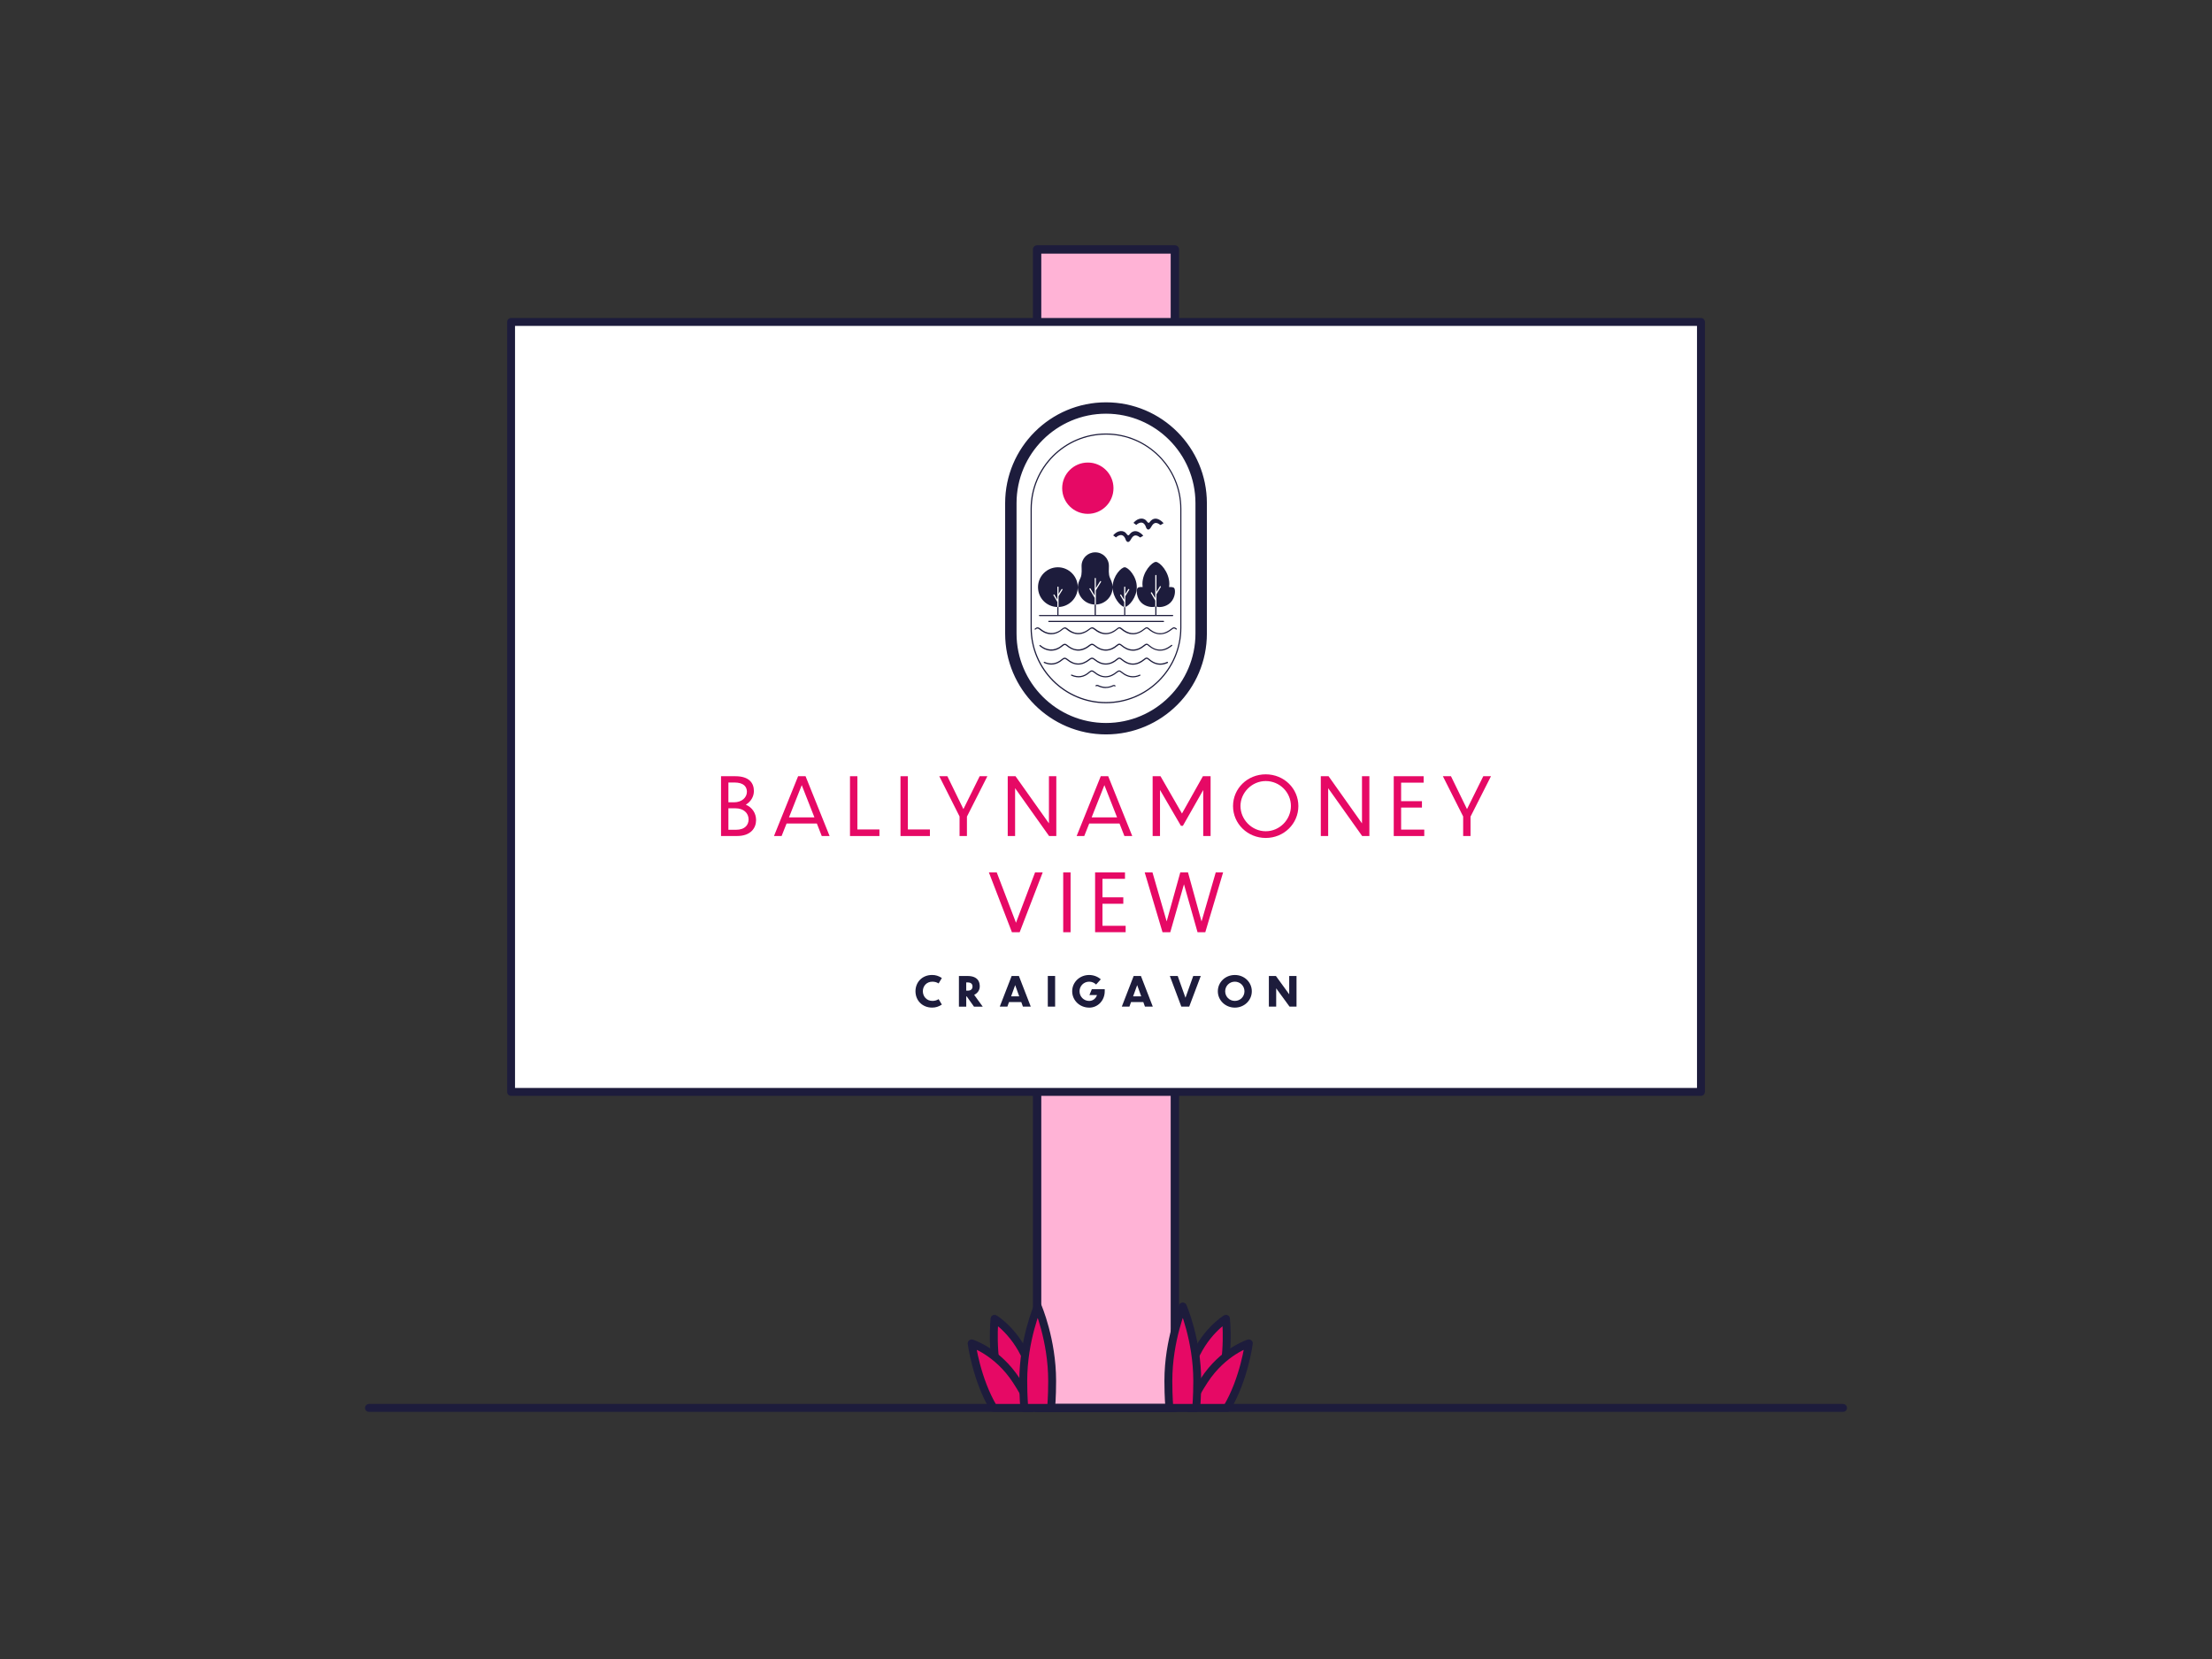 <?xml version="1.0" encoding="UTF-8"?>
<svg id="Layer_5" data-name="Layer 5" xmlns="http://www.w3.org/2000/svg" viewBox="0 0 840 630">
  <rect x="0" y="0" width="840" height="630" fill="#333333" stroke="none"/>
  <defs>
    <style>
      .cls-1, .cls-2, .cls-3 {
        stroke-width: 3px;
      }

      .cls-1, .cls-2, .cls-3, .cls-4 {
        stroke: #1d1c3c;
        stroke-linecap: round;
        stroke-linejoin: round;
      }

      .cls-1, .cls-5 {
        fill: #e60965;
      }

      .cls-2, .cls-6 {
        fill: #fff;
      }

      .cls-5, .cls-7, .cls-6 {
        stroke-width: 0px;
      }

      .cls-7 {
        fill: #1d1c3c;
      }

      .cls-3 {
        fill: none;
      }

      .cls-4 {
        fill: #ffb3d6;
        stroke-width: 3.19px;
      }
    </style>
  </defs>
  <line class="cls-3" x1="140.12" y1="534.65" x2="699.88" y2="534.65"/>
  <g>
    <rect class="cls-4" x="393.83" y="94.73" width="52.33" height="439.92"/>
    <rect class="cls-2" x="194.08" y="122.25" width="451.85" height="292.4"/>
    <g>
      <path class="cls-5" d="M276.61,306.95v8.16h2.8c3.68,0,4.84-2.01,4.87-3.9,0-2.5-1.95-4.26-4.99-4.26h-2.68ZM276.61,297.15v7.52h2.13c2.98,0,4.9-1.83,4.9-4.02-.03-1.86-1.16-3.5-4.78-3.5h-2.25ZM279.9,317.48h-6.09v-22.71h5.45c5.24,0,7.03,2.59,7.03,5.63,0,2.07-1.13,4.02-3.07,5.17,2.47,1.07,3.9,3.26,3.9,5.87,0,2.98-2.01,6.03-7.21,6.03"/>
      <path class="cls-5" d="M309.27,310.39l-4.81-12.24-4.84,12.24h9.65ZM310.21,312.73h-11.51l-1.89,4.75h-2.89l9.16-22.71h2.83l9.13,22.71h-2.98l-1.86-4.75Z"/>
      <polygon class="cls-5" points="325.59 294.77 325.59 314.98 333.96 314.98 333.96 317.48 322.78 317.48 322.78 294.77 325.59 294.77"/>
      <polygon class="cls-5" points="344.76 294.77 344.76 314.98 353.13 314.98 353.13 317.48 341.96 317.48 341.96 294.77 344.76 294.77"/>
      <polygon class="cls-5" points="367.19 310.11 367.19 317.48 364.39 317.48 364.39 310.05 356.69 294.77 359.76 294.77 365.85 307.25 372.03 294.77 374.95 294.77 367.19 310.11"/>
      <polygon class="cls-5" points="385.48 299.31 385.48 317.48 382.68 317.48 382.68 294.77 385.64 294.77 398.33 312.67 398.33 294.77 401.13 294.77 401.13 317.48 398.39 317.48 385.48 299.31"/>
      <path class="cls-5" d="M424.2,310.39l-4.81-12.24-4.84,12.24h9.65ZM425.14,312.73h-11.51l-1.89,4.75h-2.89l9.16-22.71h2.83l9.13,22.71h-2.98l-1.86-4.75Z"/>
      <polygon class="cls-5" points="440.51 299.98 440.51 317.48 437.71 317.48 437.71 294.77 440.7 294.77 448.85 308.93 456.8 294.77 459.72 294.77 459.72 317.48 456.92 317.48 456.92 300.01 449.19 313.61 448.46 313.61 440.51 299.98"/>
      <path class="cls-5" d="M471.07,306.07c0,5.14,4.29,9.59,9.59,9.59s9.56-4.41,9.56-9.59-4.26-9.47-9.56-9.47-9.59,4.44-9.59,9.47M493.05,306.1c0,6.7-5.48,12.11-12.39,12.11s-12.42-5.42-12.42-12.11,5.48-12.05,12.42-12.05,12.39,5.39,12.39,12.05"/>
      <polygon class="cls-5" points="504.37 299.31 504.37 317.48 501.57 317.48 501.57 294.77 504.52 294.77 517.21 312.67 517.21 294.77 520.02 294.77 520.02 317.48 517.28 317.48 504.37 299.31"/>
      <polygon class="cls-5" points="529.27 294.77 540.62 294.77 540.62 297.21 532.07 297.21 532.07 304.24 539.98 304.24 539.98 306.67 532.07 306.67 532.07 315.04 540.86 315.04 540.86 317.48 529.27 317.48 529.27 294.77"/>
      <polygon class="cls-5" points="558.43 310.11 558.43 317.48 555.63 317.48 555.63 310.05 547.93 294.77 551 294.77 557.09 307.25 563.27 294.77 566.19 294.77 558.43 310.11"/>
      <polygon class="cls-5" points="387.22 354 384.27 354 375.53 331.3 378.51 331.3 385.82 350.41 393.06 331.3 395.96 331.3 387.22 354"/>
      <rect class="cls-5" x="403.75" y="331.3" width="2.8" height="22.71"/>
      <polygon class="cls-5" points="415.86 331.3 427.21 331.3 427.21 333.73 418.66 333.73 418.66 340.76 426.57 340.76 426.57 343.2 418.66 343.2 418.66 351.57 427.46 351.57 427.46 354 415.86 354 415.86 331.3"/>
      <polygon class="cls-5" points="449.61 335.8 444.41 354 441.46 354 434.7 331.3 437.65 331.3 443.04 349.9 448.21 331.3 451.14 331.3 456.28 349.93 461.67 331.3 464.47 331.3 457.71 354 454.76 354 449.61 335.8"/>
      <path class="cls-6" d="M384.11,240.88c0,19.79,16.1,35.89,35.89,35.89s35.89-16.1,35.89-35.89v-50.1c0-19.79-16.1-35.89-35.89-35.89s-35.89,16.1-35.89,35.89v50.1Z"/>
      <path class="cls-2" d="M384.53,240.58c0,19.56,15.91,35.47,35.47,35.47s35.47-15.91,35.47-35.47v-49.51c0-19.56-15.91-35.47-35.47-35.47s-35.47,15.91-35.47,35.47v49.51ZM420,277.39c-20.3,0-36.8-16.51-36.8-36.8v-49.51c0-20.29,16.51-36.8,36.81-36.8s36.8,16.51,36.8,36.8v49.51c0,20.29-16.51,36.8-36.81,36.8"/>
      <path class="cls-7" d="M441.84,236.2h-43.56c-.12,0-.22-.1-.22-.22s.1-.22.22-.22h43.56c.12,0,.22.1.22.22s-.1.22-.22.22"/>
      <path class="cls-7" d="M443.52,251.45c-.05-.11-.18-.16-.3-.11-2.43,1.15-4.7.75-6.92-1.22-.7-.62-1.2-.46-1.77.02-2.95,2.44-5.68,2.44-8.58-.02-.65-.55-1.13-.55-1.76-.01-2.78,2.39-5.61,2.42-8.42.12-.78-.64-1.36-.64-2.16,0-2.81,2.27-5.5,2.28-8.25,0-.88-.72-1.44-.53-2.13.06-2.04,1.74-4.26,2.09-6.57,1.05-.11-.05-.24,0-.3.11-.05.11,0,.25.11.3,2.49,1.13,4.86.75,7.05-1.11.59-.5.91-.59,1.56-.05,2.9,2.39,5.86,2.39,8.82,0,.62-.51.98-.51,1.59,0,2.95,2.43,6.06,2.39,8.99-.12.47-.4.7-.4,1.19.01,3.06,2.59,6.05,2.59,9.16.02.47-.39.71-.45,1.19-.03,1.48,1.31,3.02,1.97,4.6,1.97.92,0,1.86-.22,2.81-.67.11-.05.16-.19.11-.3"/>
      <path class="cls-7" d="M433.09,256.32c-.05-.11-.18-.16-.29-.11-2.34,1.05-4.62.68-6.79-1.13-.77-.64-1.25-.64-2-.03-2.82,2.32-5.54,2.33-8.33.02-.8-.66-1.38-.65-2.13.03-1.96,1.78-4.16,2.14-6.54,1.08-.11-.05-.24,0-.3.11-.05.11,0,.24.11.29,2.56,1.14,4.92.75,7.02-1.16.59-.53.92-.54,1.55-.02,2.94,2.43,5.93,2.43,8.9-.02.58-.48.83-.48,1.43.02,1.45,1.21,2.96,1.82,4.5,1.82.91,0,1.82-.21,2.75-.63.11-.05.16-.18.11-.29"/>
      <path class="cls-7" d="M395.02,244.95c.62.52,1.24.91,1.87,1.19,1.35.56,2.67.64,3.94.24.32-.11.64-.24.96-.4h0c.14-.07.28-.16.43-.24.07-.04.14-.09.21-.13.02-.01.04-.03.06-.04.25-.17.5-.36.75-.57.29-.25.57-.42.85-.49.03,0,.06-.01.08-.02.03,0,.07,0,.1-.01.06,0,.13,0,.2,0,.01,0,.02,0,.03,0,.07.01.14.03.21.06.03,0,.05.02.08.03.03.02.07.04.11.06.15.08.3.17.46.31.83.69,1.66,1.16,2.48,1.43.12.04.23.07.35.1.01,0,.02,0,.03,0,1.23.3,2.48.14,3.72-.47.01,0,.03,0,.04-.01.54-.27,1.08-.62,1.62-1.06.79-.64,1.38-.64,2.16,0,2.8,2.31,5.64,2.27,8.42-.12.63-.54,1.11-.54,1.76.01.63.54,1.26.95,1.88,1.25,0,0,0,0,0,0,1.23.59,2.44.74,3.67.43,0,0,.01,0,.02,0,.95-.25,1.91-.77,2.88-1.56.12-.1.23-.18.34-.25.01,0,.02-.01.03-.02.05-.03.1-.07.15-.09.15-.08.3-.13.45-.14.01,0,.03,0,.04,0,.06,0,.12,0,.18.01.03,0,.05.02.08.02.05.02.11.03.16.06.03.01.06.03.08.05.05.03.11.06.16.1.05.04.11.08.17.13.02.01.03.02.05.04.05.04.09.07.14.11.15.12.29.24.44.35.03.03.07.05.1.08.13.09.26.18.38.27.04.03.08.05.12.08.13.09.27.16.4.24.03.01.06.03.09.05.16.08.31.16.47.22.06.03.12.05.18.07.1.04.19.07.29.1.08.03.16.05.23.07.08.02.16.04.24.06.09.02.17.04.25.05.07.01.14.02.22.03.09.01.18.03.27.03.06,0,.12,0,.18,0,.19,0,.38,0,.57,0,.05,0,.11,0,.16,0,.1,0,.2-.02.29-.04.06,0,.12-.02.18-.03.1-.02.19-.04.29-.06.06-.01.12-.03.19-.05.1-.03.2-.06.3-.09.06-.02.11-.04.16-.06.25-.09.5-.2.75-.33,0,0,0,0,0,0,.55-.28,1.1-.65,1.65-1.1,0,0,.17-.09.29.03.06.06.11.23,0,.31-.58.46-1.15.86-1.73,1.15,0,0,0,0,0,0-.36.19-.73.33-1.09.44-.02,0-.04,0-.05.02-.16.05-.33.09-.49.12-.03,0-.06.01-.09.02-.16.03-.31.05-.47.07-.03,0-.06,0-.09.01-.18.02-.36.03-.54.03h-.01s-.08,0-.11,0c-.13,0-.25,0-.38-.02-.08,0-.17-.02-.25-.03-.08-.01-.17-.02-.25-.04-.09-.02-.19-.04-.28-.06-.08-.02-.15-.04-.23-.06-.09-.03-.19-.05-.28-.08-.08-.03-.15-.06-.23-.08-.09-.03-.18-.06-.27-.1-.16-.07-.32-.14-.47-.22-.06-.03-.12-.07-.18-.1-.11-.06-.23-.13-.34-.2-.06-.03-.11-.07-.17-.11-.12-.08-.24-.16-.37-.25-.05-.03-.09-.07-.14-.1-.14-.11-.29-.22-.43-.34-.02-.01-.03-.03-.05-.04-.03-.03-.05-.04-.07-.06-.06-.06-.12-.1-.18-.15-.03-.02-.05-.03-.07-.05-.03-.02-.06-.04-.08-.05-.03-.02-.06-.03-.09-.04-.02,0-.04-.02-.06-.02-.04-.01-.09-.02-.13-.01,0,0,0,0-.01,0-.05,0-.09.01-.14.03-.03,0-.06.03-.09.04-.02,0-.03.01-.05.02-.09.05-.19.13-.31.22-1.55,1.28-3.07,1.92-4.58,1.92-.27,0-.55-.03-.82-.07-.02,0-.04,0-.06,0-.13-.02-.27-.05-.4-.08-.02,0-.04-.01-.05-.01-.22-.06-.45-.13-.67-.21-.06-.02-.13-.05-.19-.07-.09-.04-.19-.08-.28-.12-.04-.02-.09-.04-.13-.06,0,0-.01,0-.02-.01-.65-.32-1.31-.75-1.96-1.3-.49-.41-.72-.41-1.19-.01-2.93,2.51-6.04,2.55-8.99.12-.61-.5-.97-.5-1.59,0-2.07,1.68-4.14,2.17-6.19,1.5-.89-.28-1.77-.78-2.63-1.49-.13-.11-.25-.19-.35-.26-.02-.01-.05-.03-.07-.04,0,0-.01,0-.02,0-.12-.06-.24-.08-.35-.07,0,0,0,0,0,0-.04,0-.07.01-.11.02-.15.05-.31.15-.52.32-.28.23-.57.44-.85.63-.07.05-.14.09-.21.14-.03.02-.06.03-.08.05-.71.45-1.44.74-2.19.89-.01,0-.02,0-.04,0-.12.02-.24.04-.37.06-1.02.14-2.04,0-3.05-.43-.13-.05-.25-.1-.38-.16-.03-.01-.16-.08-.16-.08-.56-.28-1.02-.62-1.57-1.08,0,0-.15-.15,0-.31.15-.16.28-.03.28-.03"/>
      <path class="cls-7" d="M393.19,239.08c.59-.53.92-.54,1.55-.02.55.46,1.11.83,1.67,1.11.02.02.04.03.06.05.13.06.26.11.38.16,1.01.43,2.03.57,3.05.43.12-.02.25-.03.37-.06.01,0,.02,0,.03,0,.75-.15,1.48-.44,2.19-.89.03-.02.06-.03.08-.05.07-.04.14-.09.21-.14.29-.19.57-.39.85-.63.21-.17.37-.28.52-.32.04-.01.07-.02.11-.02h.01c.11,0,.23.02.35.07,0,0,.01,0,.02,0,.02.01.04.02.07.04.11.06.22.14.35.26.85.71,1.73,1.21,2.63,1.49,2.05.67,4.12.17,6.19-1.5.62-.51.98-.51,1.59,0,2.95,2.43,6.06,2.39,8.99-.12.47-.4.7-.4,1.19.01.66.55,1.31.98,1.96,1.3,0,0,0,0,.02.01.04.02.09.04.13.06.09.04.19.09.28.12.06.03.12.05.19.07.22.08.45.15.67.21.02,0,.03,0,.05.01.13.03.27.06.4.08.02,0,.04,0,.06,0,.27.04.55.07.82.07,1.52,0,3.04-.64,4.59-1.92.11-.09.21-.17.31-.22.02,0,.03-.02.05-.02.03-.01.06-.03.09-.04.05-.02.1-.03.14-.03,0,0,0,0,.01,0,.04,0,.09,0,.13.01.02,0,.04.01.06.02.03.01.06.02.09.04.03.01.06.03.09.05.02.02.05.03.07.05.06.04.12.09.18.14.03.02.05.04.08.06.02.02.03.03.05.04.14.12.29.24.43.35.05.03.09.07.14.1.12.09.24.17.37.25.06.04.11.07.17.11.11.07.23.14.34.2.06.03.12.07.18.1.16.08.32.16.47.22.09.04.18.07.27.1.08.03.15.06.23.09.09.03.19.06.28.08.08.02.15.04.23.06.09.02.19.04.28.06.08.02.17.03.25.04.08.01.17.02.25.03.13.01.25.02.38.02.04,0,.08,0,.11,0,0,0,0,0,.01,0,.18,0,.36,0,.54-.03.03,0,.06,0,.09-.01.16-.02.31-.04.47-.07.03,0,.06-.01.09-.02.16-.03.33-.08.49-.12.02,0,.04,0,.06-.02.37-.11.73-.26,1.09-.44,0,0,0,0,0,0,.58-.29,1.16-.68,1.73-1.15.58-.48.83-.47,1.43.03,0,0,.15.13.33-.07,0,0,.11-.13-.04-.26h0c-.77-.64-1.25-.65-2-.03-.55.46-1.1.82-1.65,1.1,0,0,0,0,0,0-.25.13-.5.23-.75.33-.05.02-.11.04-.16.06-.1.03-.2.06-.3.09-.06.02-.12.03-.18.05-.1.02-.19.04-.29.06-.06.01-.12.02-.18.03-.1.01-.2.03-.29.04-.05,0-.11,0-.16,0-.19.01-.38.01-.57,0-.06,0-.12,0-.17,0-.09,0-.18-.02-.27-.03-.07,0-.14-.02-.21-.03-.09-.02-.17-.03-.25-.05-.08-.02-.16-.04-.24-.06-.08-.02-.16-.04-.23-.07-.09-.03-.19-.07-.29-.11-.06-.02-.12-.05-.18-.07-.16-.07-.31-.14-.47-.22-.03-.02-.06-.03-.09-.05-.13-.07-.27-.15-.4-.24-.04-.02-.08-.05-.12-.08-.13-.08-.26-.17-.38-.27-.03-.02-.07-.05-.1-.07-.15-.11-.29-.23-.44-.36-.04-.04-.09-.07-.13-.11-.02-.01-.03-.02-.05-.04-.06-.05-.11-.09-.17-.13-.06-.04-.11-.07-.16-.1-.03-.01-.06-.03-.08-.05-.06-.03-.11-.04-.16-.06-.03,0-.05-.02-.08-.02-.06-.01-.12-.01-.18-.01-.01,0-.03,0-.04,0-.15.01-.3.06-.45.14-.05.03-.1.06-.15.09,0,0-.02.01-.03.02-.11.07-.22.15-.34.25-.98.8-1.93,1.32-2.88,1.56,0,0-.01,0-.02,0-1.23.31-2.44.17-3.67-.43,0,0,0,0,0,0-.62-.3-1.25-.71-1.88-1.25-.65-.55-1.13-.55-1.76-.01-2.78,2.38-5.61,2.42-8.42.12-.78-.64-1.36-.64-2.16,0-.54.44-1.08.79-1.62,1.06-.02,0-.03,0-.05.01-1.25.61-2.49.77-3.72.47-.01,0-.02,0-.03,0-.12-.03-.23-.06-.35-.1-.83-.27-1.65-.75-2.48-1.43-.17-.14-.32-.23-.46-.31-.04-.02-.07-.04-.11-.06-.03-.01-.05-.02-.08-.03-.07-.03-.14-.05-.21-.06-.01,0-.02,0-.03,0-.07,0-.13-.01-.2,0-.03,0-.07,0-.1.01-.03,0-.05.01-.08.02-.28.07-.56.24-.85.49-.24.21-.49.4-.74.57-.02.01-.04.03-.06.04-.07.05-.14.09-.21.13-.14.09-.28.17-.43.24,0,0,0,0,0,0-.32.16-.64.3-.96.4-1.27.4-2.58.32-3.94-.24-.62-.28-1.25-.68-1.87-1.19-.8-.66-1.38-.65-2.13.03,0,0-.16.16-.01.3.18.17.31.03.31.03"/>
      <path class="cls-7" d="M419.9,261.3c-.99,0-2-.24-3.03-.73-.08-.04-.35-.12-.52.02-.1.07-.24.06-.31-.04-.07-.1-.06-.24.04-.31.34-.26.78-.17.99-.07,1.9.89,3.7.91,5.5.05.38-.18.73-.14.99.1.09.08.09.22.01.31-.08.09-.23.09-.31,0-.08-.07-.22-.16-.5-.03-.95.45-1.89.67-2.85.67"/>
      <path class="cls-7" d="M448.19,238.41c0,15.55-12.65,28.19-28.19,28.19s-28.19-12.65-28.19-28.19v-45.17c0-15.54,12.65-28.19,28.2-28.19s28.19,12.65,28.19,28.19v45.17ZM420,164.61c-15.79,0-28.64,12.85-28.64,28.64v45.17c0,15.79,12.84,28.64,28.63,28.64s28.64-12.85,28.64-28.64v-45.17c0-15.79-12.85-28.64-28.64-28.64"/>
      <path class="cls-7" d="M430.42,198.56l1.07.78s2.63-2.59,3.78,1.07c0,0,.65,1.54,1.67.04.7-1.04,1.33-2.93,3.78-1.07l1.15-.7s-2.83-3.44-5.15-.59c0,0-.45,1.03-1.15-.04-1.04-1.59-3.41-1.56-5.15.52"/>
      <path class="cls-7" d="M422.71,203.3l1.07.78s2.63-2.59,3.78,1.07c0,0,.7,1.49,1.67.04.69-1.04,1.33-2.93,3.78-1.07l1.15-.7s-2.78-3.44-5.15-.59c0,0-.45,1.03-1.15-.04-1.04-1.59-3.41-1.56-5.15.52"/>
      <path class="cls-5" d="M422.84,185.39c0-5.38-4.36-9.74-9.74-9.74s-9.74,4.36-9.74,9.74,4.36,9.74,9.74,9.74,9.74-4.36,9.74-9.74"/>
      <path class="cls-7" d="M416.15,233.52v-3.95c3.46-.12,6.25-2.89,6.38-6.34.12,3.83,2.98,6.94,4.36,7.26v3.03s0,0,0,.01h-10.75s0,0,0-.01M413.73,223.72c-.06-.11-.03-.24.08-.31.11-.06.24-.03.31.08l1.59,2.68v-6.5c0-.12.1-.22.22-.22s.22.1.22.22v3.67l1.59-2.59c.06-.11.2-.14.31-.07.1.06.14.2.07.31l-1.97,3.21v5.23c0,.12-.1.22-.22.22s-.22-.1-.22-.22v-2.38l-1.97-3.32ZM425.47,225.78c.1-.06.24-.03.31.08l1.11,1.87v-4.76c0-.12.1-.22.22-.22s.22.1.22.22v2.6l1.11-1.81c.06-.11.2-.14.31-.07.1.06.14.2.07.31l-1.49,2.43v3.96c0,.12-.1.22-.22.22s-.22-.1-.22-.22v-1.78l-1.49-2.52c-.06-.11-.03-.24.08-.31M400.04,226.08c-.06-.11-.03-.24.08-.31s.24-.03.31.08l1.11,1.87v-4.76c0-.12.1-.22.22-.22s.22.1.22.22v2.6l1.11-1.81c.06-.11.2-.14.31-.07.1.06.14.2.07.31l-1.49,2.43v3.92c0,.12-.1.22-.22.22s-.22-.1-.22-.22v-1.75l-1.49-2.52ZM437.05,225.24c-.06-.11-.03-.24.08-.31.1-.06.24-.03.31.08l1.28,2.16v-8.63c0-.12.1-.22.22-.22s.22.1.22.22v6.24l1.28-2.09c.06-.1.2-.14.31-.07.11.06.14.2.07.31l-1.66,2.71v4.51c0,.12-.1.22-.22.22s-.22-.1-.22-.22v-2.09l-1.66-2.81ZM445.34,233.53h-6.18s0,0,0-.01v-3.19c.92.43,3.6.24,5.34-1.5,1.91-1.91,1.95-4.97,1.35-5.57-.26-.26-.96-.4-1.85-.32h-.03c.05-.37.08-.76.08-1.16,0-4.64-3.67-8.4-5.11-8.4s-5.11,3.76-5.11,8.4c0,.39.03.78.08,1.16-.9-.08-1.63.05-1.89.31-.59.59-.56,3.66,1.35,5.57,1.74,1.74,4.43,1.92,5.34,1.5v3.2s0,0,0,.01h-11.39s0,0,0-.01v-3.03c1.41-.33,4.37-3.57,4.37-7.52,0-4.17-3.3-7.55-4.59-7.55s-4.45,3.24-4.58,7.3c-.06-1.21-.56-2.29-1.04-3.33-.6-1.32-.38-3.37-.38-4.49,0-2.85-2.31-5.15-5.15-5.15h-.08c-2.85,0-5.15,2.31-5.15,5.15,0,1.11.22,3.17-.38,4.49-.51,1.12-1.05,2.26-1.05,3.58,0,3.58,2.84,6.49,6.39,6.6v3.95s0,0,0,.01h-13.73s0,0,0-.01v-3.01c4.06-.12,7.33-3.44,7.33-7.54s-3.38-7.55-7.55-7.55-7.55,3.38-7.55,7.55,3.26,7.42,7.33,7.54v3.01s0,0,0,.01h-6.76c-.12,0-.22.1-.22.22s.1.22.22.22h50.56c.12,0,.22-.1.22-.22s-.1-.22-.22-.22"/>
      <path class="cls-7" d="M356.44,373.46c-.69-.45-1.5-.67-2.37-.67-2.22,0-3.62,1.67-3.62,3.62s1.41,3.68,3.62,3.68c.87,0,1.68-.22,2.37-.67l1.23,2.06c-1.23.81-2.39,1.15-3.7,1.15-3.79,0-6.32-2.78-6.32-6.21s2.53-6.18,6.32-6.18c1.31,0,2.43.33,3.7,1.15l-1.23,2.06Z"/>
      <path class="cls-7" d="M366.92,373.09v3.1h.64c1.09,0,1.75-.56,1.75-1.58s-.72-1.53-1.75-1.53h-.64ZM367.1,378.38h-.17v3.89h-2.78v-11.64h3.34c2.29,0,4.57.84,4.57,3.95,0,1.55-.92,2.62-2.12,3.21l3.25,4.48h-3.32l-2.76-3.89Z"/>
      <path class="cls-7" d="M387.04,378.35l-1.53-4.26-1.54,4.26h3.07ZM387.82,380.53h-4.65l-.62,1.73h-2.89l4.51-11.64h2.75l4.51,11.64h-2.98l-.62-1.73Z"/>
      <rect class="cls-7" x="397.9" y="370.62" width="2.78" height="11.64"/>
      <path class="cls-7" d="M413.62,382.64c-3.64,0-6.46-2.78-6.46-6.21s2.82-6.18,6.46-6.18c1.7,0,3.31.66,4.4,1.64l-1.78,1.98c-.69-.69-1.62-1.08-2.62-1.08-2.08,0-3.67,1.62-3.67,3.64s1.59,3.67,3.67,3.67c1.42,0,2.56-.95,2.95-2.23h-2.87l.92-2.23h4.9v.78c0,3.49-2.59,6.23-5.9,6.23"/>
      <path class="cls-7" d="M433.37,378.35l-1.53-4.26-1.54,4.26h3.07ZM434.16,380.53h-4.65l-.62,1.73h-2.89l4.51-11.64h2.75l4.51,11.64h-2.98l-.62-1.73Z"/>
      <polygon class="cls-7" points="451.6 382.26 448.61 382.26 444.24 370.62 447.23 370.62 450.18 378.89 453.13 370.62 455.99 370.62 451.6 382.26"/>
      <path class="cls-7" d="M465.26,376.44c0,2.01,1.59,3.65,3.67,3.65s3.65-1.64,3.65-3.65-1.59-3.65-3.65-3.65-3.67,1.62-3.67,3.65M475.37,376.43c0,3.43-2.84,6.21-6.44,6.21s-6.46-2.78-6.46-6.21,2.82-6.18,6.46-6.18,6.44,2.76,6.44,6.18"/>
      <polygon class="cls-7" points="484.63 375.32 484.63 382.26 481.85 382.26 481.85 370.62 484.52 370.62 489.57 377.58 489.57 370.62 492.35 370.62 492.35 382.26 489.7 382.26 484.63 375.32"/>
    </g>
  </g>
  <g>
    <path class="cls-1" d="M394.06,529.99l-14.09-3.41c-3.76-12.06-2.3-25.77-2.3-25.77,0,0,8.75,5.2,13.15,17.62.59,1.66,1.13,3.33,1.6,4.97.66,2.26,1.2,4.48,1.63,6.59Z"/>
    <path class="cls-1" d="M391.77,534.65h-14.5c-6.49-10.84-8.29-24.5-8.29-24.5,0,0,9.73,3,16.93,14.03.97,1.48,1.88,2.97,2.72,4.45,1.17,2.05,2.22,4.08,3.14,6.02Z"/>
    <path class="cls-1" d="M399.55,524.37c0,1.45-.02,2.87-.06,4.26-.06,2.09-.17,4.11-.32,6.02h-10.21c-.15-1.91-.25-3.93-.32-6.02-.04-1.39-.06-2.81-.06-4.26,0-15.59,5.49-28.24,5.49-28.24,0,0,5.48,12.65,5.48,28.24Z"/>
  </g>
  <g>
    <path class="cls-1" d="M449.17,529.99l14.09-3.41c3.76-12.06,2.3-25.77,2.3-25.77,0,0-8.75,5.2-13.15,17.62-.59,1.66-1.13,3.33-1.6,4.97-.66,2.26-1.2,4.48-1.63,6.59Z"/>
    <path class="cls-1" d="M451.45,534.65h14.5c6.49-10.84,8.29-24.5,8.29-24.5,0,0-9.73,3-16.93,14.03-.97,1.48-1.88,2.97-2.72,4.45-1.17,2.05-2.22,4.08-3.14,6.02Z"/>
    <path class="cls-1" d="M443.68,524.37c0,1.45.02,2.87.06,4.26.06,2.09.17,4.11.32,6.02h10.21c.15-1.91.25-3.93.32-6.02.04-1.39.06-2.81.06-4.26,0-15.59-5.49-28.24-5.49-28.24,0,0-5.48,12.65-5.48,28.24Z"/>
  </g>
</svg>